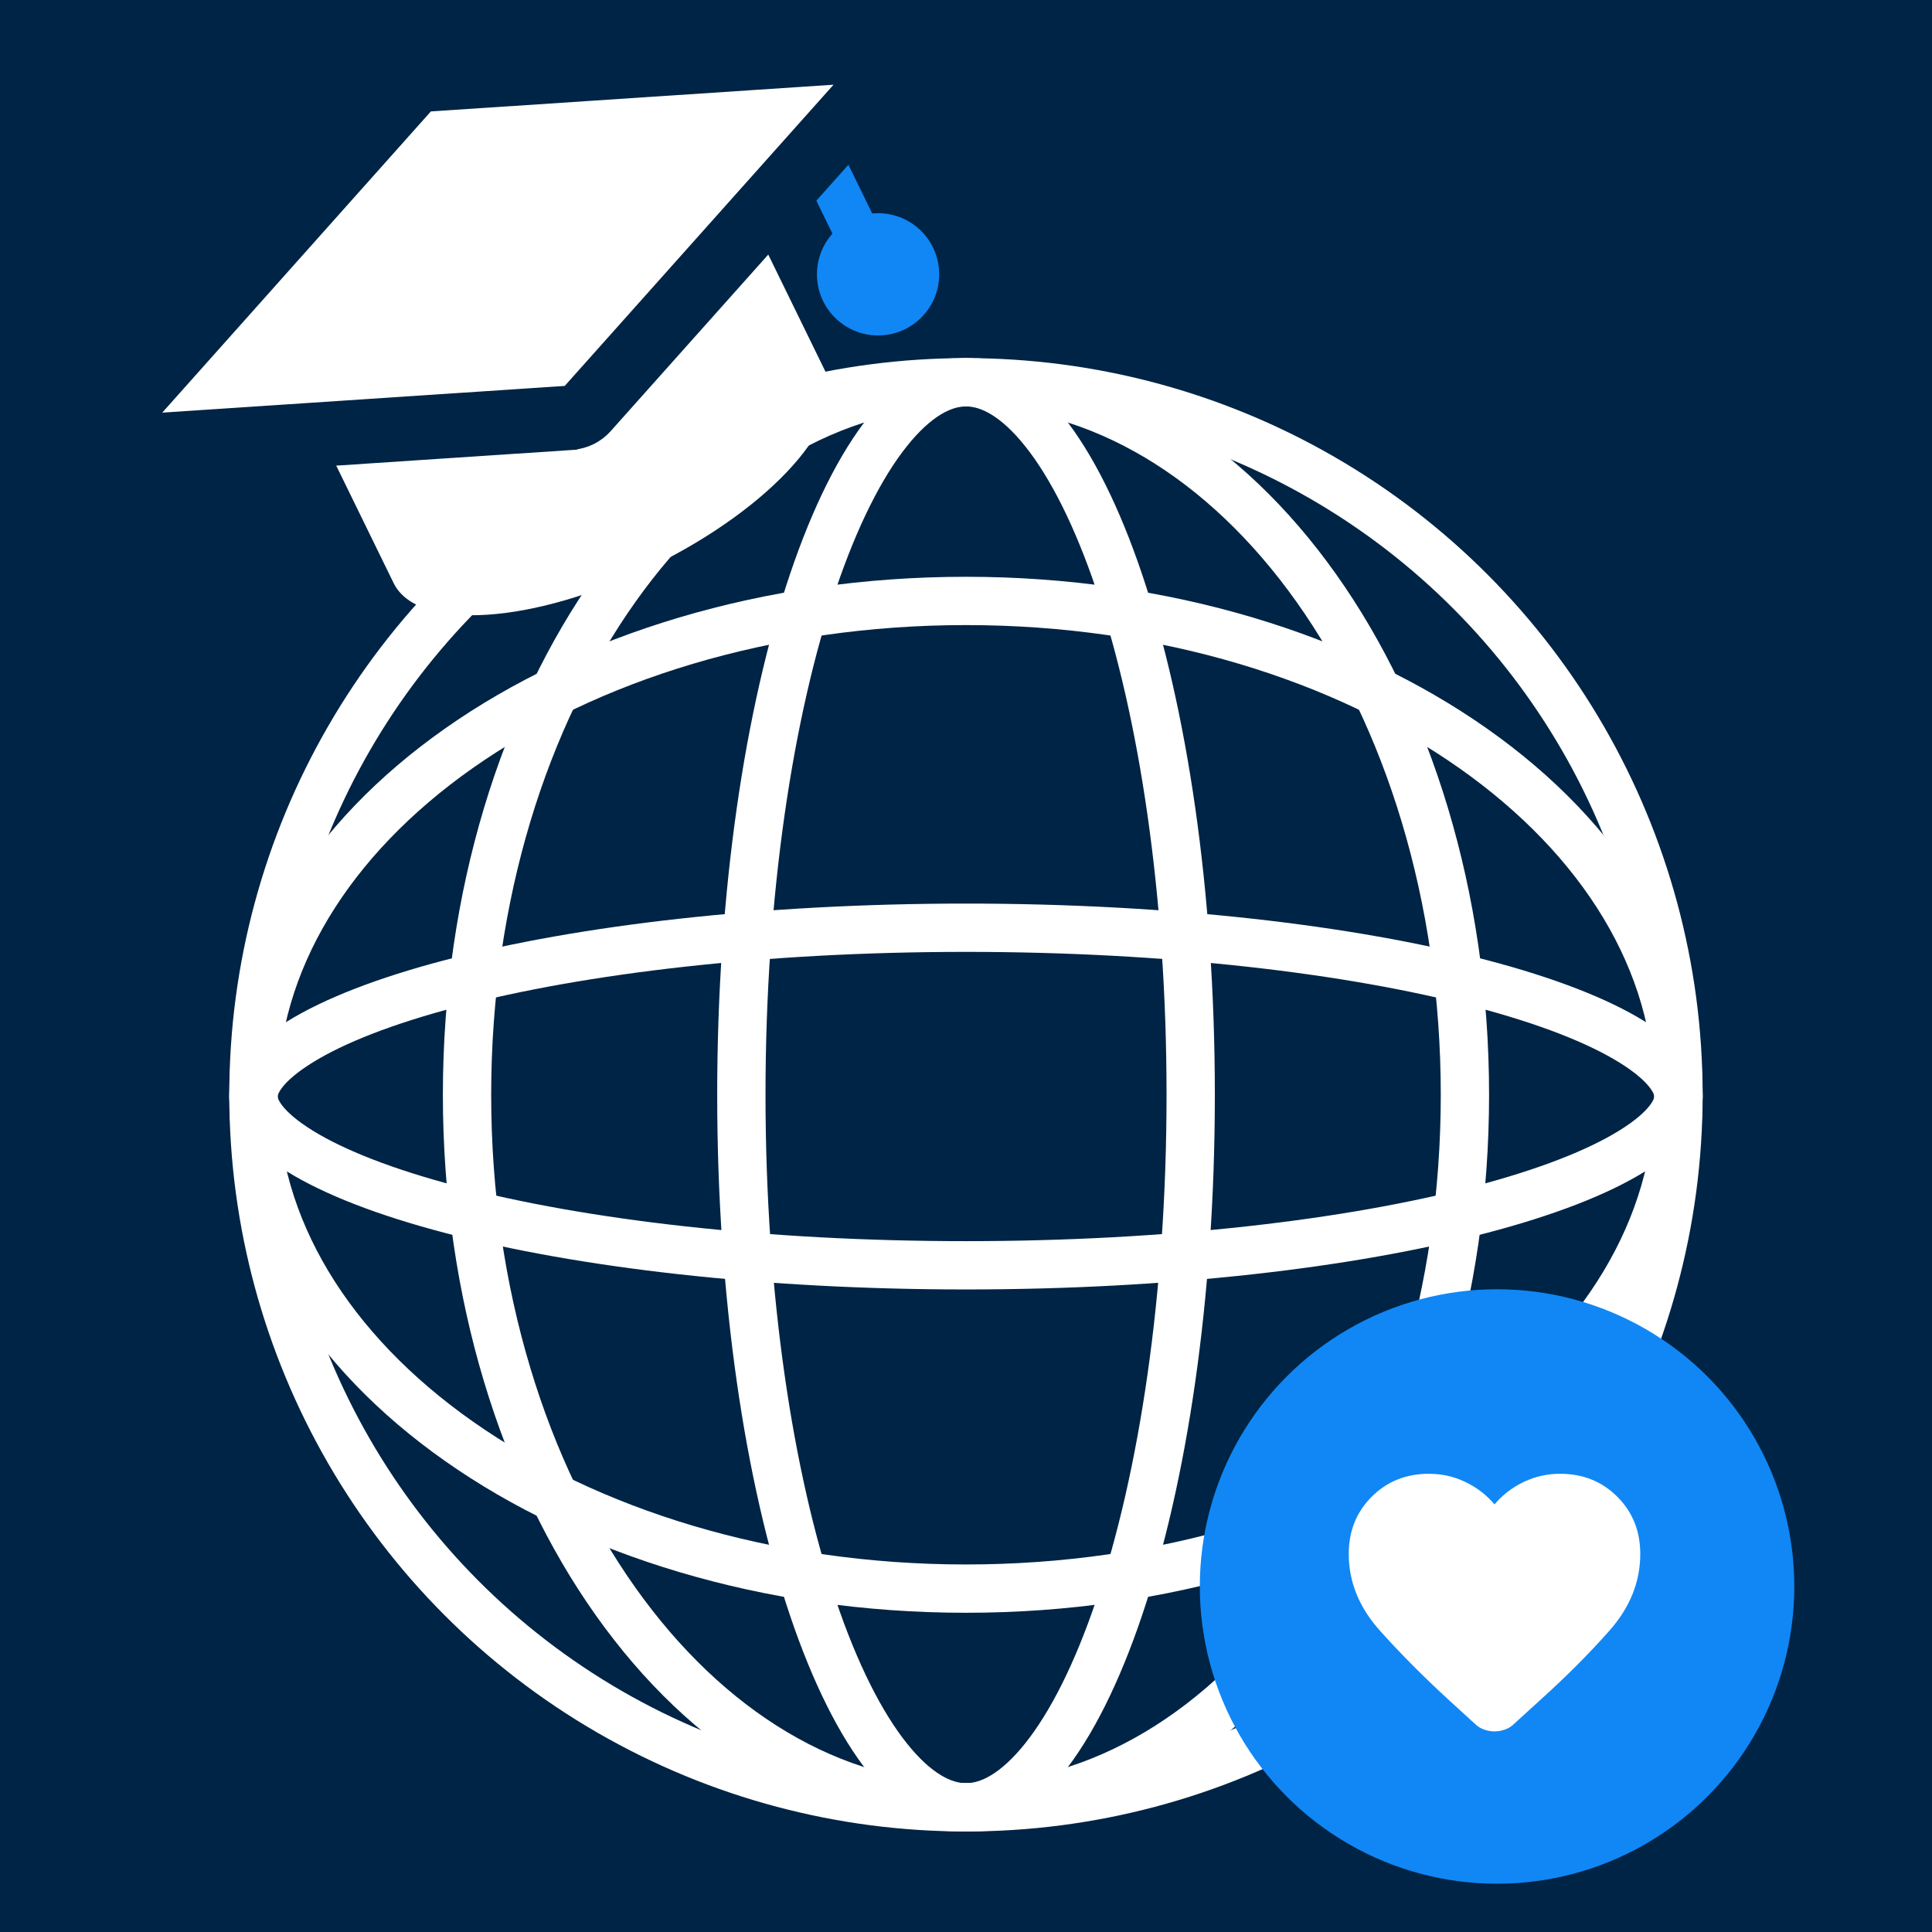 <svg width="120" height="120" viewBox="0 0 120 120" fill="none" xmlns="http://www.w3.org/2000/svg">
<rect width="120" height="120" fill="#002445"/>
<circle cx="59.998" cy="68" r="44.256" stroke="white" stroke-width="3"/>
<path d="M90.989 68C90.989 80.361 87.429 91.488 81.75 99.486C76.068 107.487 68.356 112.256 59.998 112.256C51.64 112.256 43.929 107.487 38.247 99.486C32.568 91.488 29.008 80.361 29.008 68C29.008 55.639 32.568 44.512 38.247 36.514C43.929 28.513 51.64 23.744 59.998 23.744C68.356 23.744 76.068 28.513 81.75 36.514C87.429 44.512 90.989 55.639 90.989 68Z" stroke="white" stroke-width="3"/>
<path d="M73.956 68C73.956 80.517 72.24 91.786 69.508 99.874C68.14 103.926 66.544 107.097 64.845 109.224C63.134 111.366 61.487 112.256 60.002 112.256C58.516 112.256 56.869 111.366 55.158 109.224C53.459 107.097 51.863 103.926 50.495 99.874C47.763 91.786 46.047 80.517 46.047 68C46.047 55.483 47.763 44.214 50.495 36.126C51.863 32.074 53.459 28.903 55.158 26.776C56.869 24.634 58.516 23.744 60.002 23.744C61.487 23.744 63.134 24.634 64.845 26.776C66.544 28.903 68.14 32.074 69.508 36.126C72.24 44.214 73.956 55.483 73.956 68Z" stroke="white" stroke-width="3"/>
<path d="M59.998 57.623C72.543 57.623 83.848 58.956 91.972 61.084C96.045 62.15 99.234 63.395 101.368 64.717C103.585 66.089 104.254 67.275 104.254 68.106C104.254 68.937 103.585 70.123 101.368 71.495C99.234 72.817 96.045 74.062 91.972 75.129C83.848 77.257 72.543 78.59 59.998 78.59C47.453 78.59 36.148 77.257 28.024 75.129C23.951 74.062 20.762 72.817 18.628 71.495C16.411 70.123 15.742 68.937 15.742 68.106C15.742 67.275 16.411 66.089 18.628 64.717C20.762 63.395 23.951 62.15 28.024 61.084C36.148 58.956 47.453 57.623 59.998 57.623Z" stroke="white" stroke-width="3"/>
<path d="M59.998 37.325C72.362 37.325 83.491 40.851 91.49 46.475C99.492 52.102 104.254 59.734 104.254 67.998C104.254 76.262 99.492 83.894 91.49 89.521C83.491 95.146 72.362 98.672 59.998 98.672C47.634 98.672 36.505 95.146 28.507 89.521C20.504 83.894 15.742 76.262 15.742 67.998C15.742 59.734 20.504 52.102 28.507 46.475C36.505 40.851 47.634 37.325 59.998 37.325Z" stroke="white" stroke-width="3"/>
<path d="M18.25 23.531L24.447 36.213C25.935 39.25 33.138 38.778 40.546 35.156C47.955 31.534 52.767 26.137 51.279 23.1L45.082 10.418L18.25 23.531Z" fill="white"/>
<path d="M49.5 6.846L53.45 14.931" stroke="#1087F5" stroke-width="2.769" stroke-miterlimit="10" stroke-linecap="round"/>
<path d="M35.447 25.944C35.447 25.948 35.444 25.95 35.441 25.951L8.864 27.715C7.567 27.796 6.819 26.277 7.684 25.308L25.421 5.42C25.678 5.14 26.029 4.965 26.403 4.941L52.985 3.177C54.282 3.095 55.03 4.614 54.165 5.584L36.428 25.459C36.172 25.738 35.824 25.913 35.453 25.938C35.449 25.938 35.447 25.941 35.447 25.944Z" fill="white" stroke="#002445" stroke-width="4" stroke-miterlimit="10" stroke-linecap="round"/>
<path d="M54.539 20.835C56.635 20.835 58.335 19.135 58.335 17.039C58.335 14.942 56.635 13.242 54.539 13.242C52.442 13.242 50.742 14.942 50.742 17.039C50.742 19.135 52.442 20.835 54.539 20.835Z" fill="#1087F5"/>
<circle cx="92.985" cy="98.54" r="18.462" fill="#1087F5"/>
<mask id="mask0_2251_230766" style="mask-type:alpha" maskUnits="userSpaceOnUse" x="79" y="86" width="27" height="27">
<rect x="79.961" y="86.672" width="25.734" height="25.734" fill="#D9D9D9"/>
</mask>
<g mask="url(#mask0_2251_230766)">
<path d="M92.827 107.541C92.615 107.541 92.4 107.503 92.182 107.427C91.963 107.352 91.77 107.231 91.604 107.065L90.043 105.639C88.443 104.176 86.999 102.724 85.709 101.283C84.418 99.842 83.773 98.254 83.773 96.518C83.773 95.1 84.249 93.915 85.199 92.965C86.15 92.014 87.334 91.539 88.753 91.539C89.552 91.539 90.307 91.709 91.016 92.048C91.725 92.388 92.329 92.852 92.827 93.44C93.325 92.852 93.928 92.388 94.637 92.048C95.346 91.709 96.101 91.539 96.901 91.539C98.319 91.539 99.503 92.014 100.454 92.965C101.405 93.915 101.88 95.1 101.88 96.518C101.88 98.254 101.239 99.845 99.956 101.294C98.674 102.742 97.217 104.198 95.588 105.662L94.049 107.065C93.883 107.231 93.69 107.352 93.472 107.427C93.253 107.503 93.038 107.541 92.827 107.541Z" fill="white"/>
</g>
</svg>
